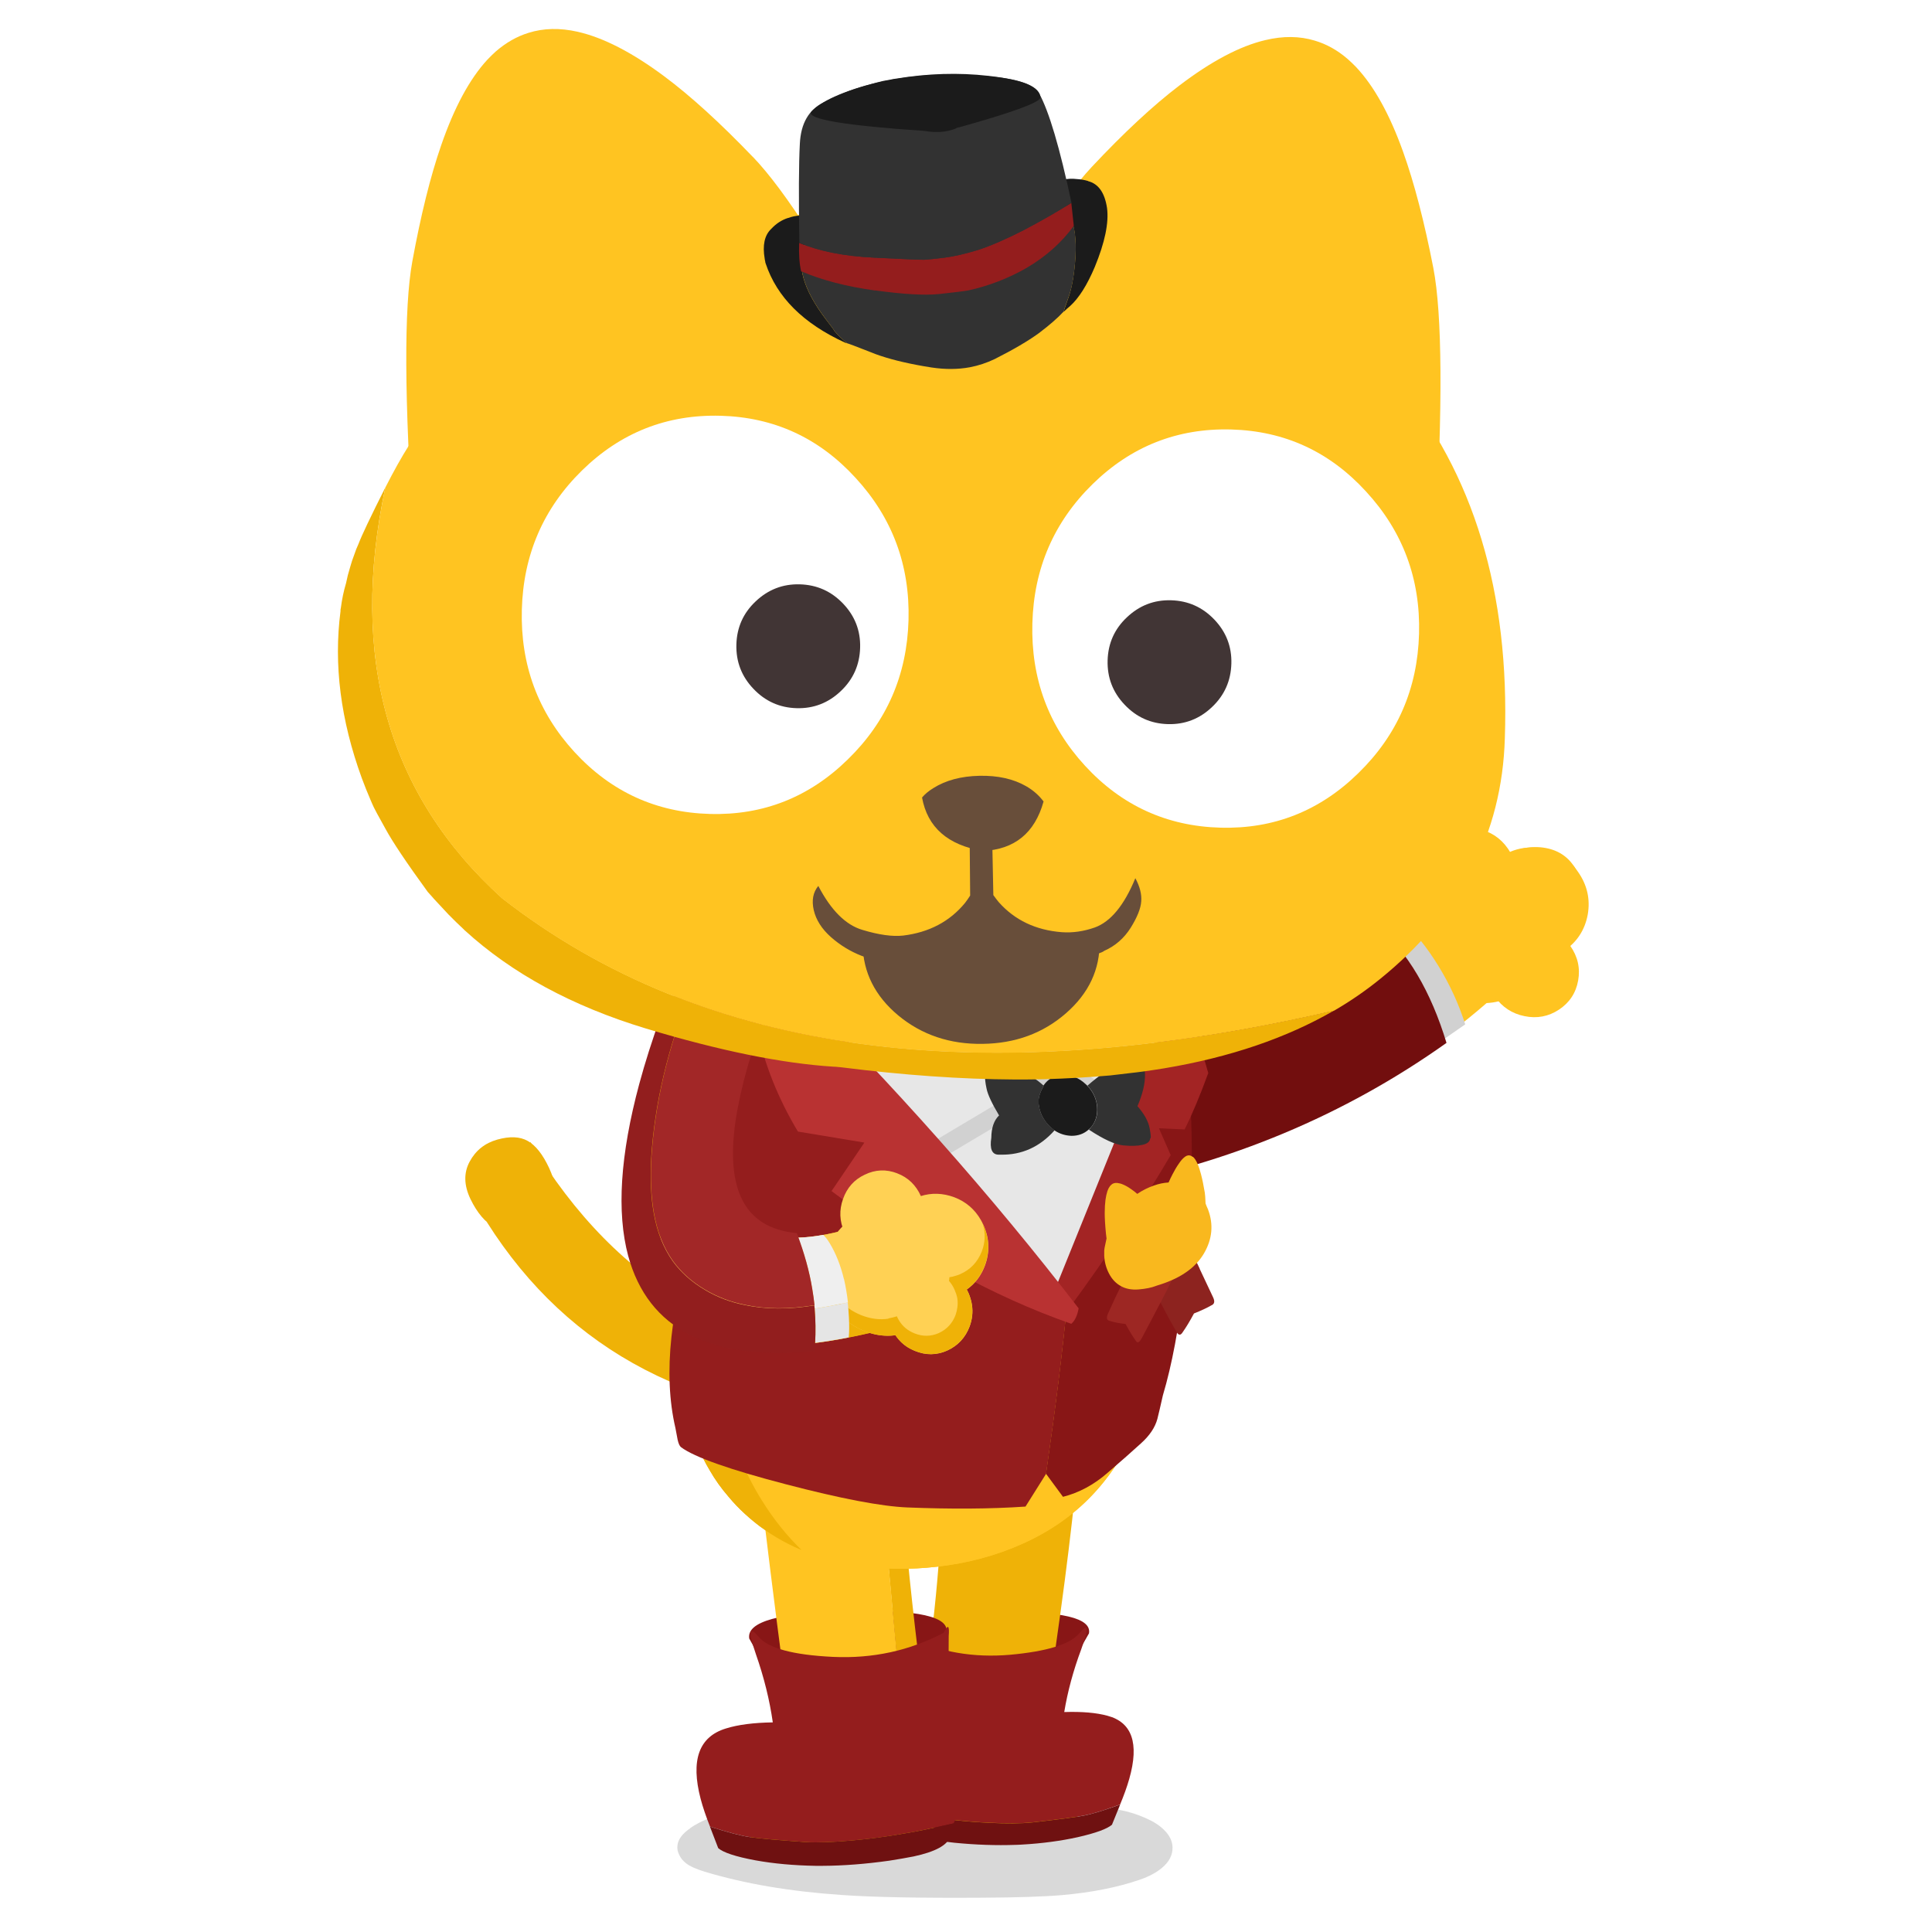 <svg fill="none" height="200" viewBox="0 0 200 200" width="200" xmlns="http://www.w3.org/2000/svg" xmlns:xlink="http://www.w3.org/1999/xlink"><clipPath id="a"><path d="m35 3h129.46v193.46h-129.46z"/></clipPath><path d="m0 0h200v200h-200z" fill="#fff"/><g clip-path="url(#a)"><path d="m71.47 189.25c-.82.55-1.27 1.15-1.34 1.78-.05.34.02.68.2 1.02.15.32.38.59.68.83.41.32 1.06.61 1.95.88 4.11 1.24 8.84 2.05 14.2 2.41 3.27.23 8.1.32 14.5.28 3.65-.02 6.41-.11 8.29-.27 3.06-.27 5.74-.8 8.06-1.6.95-.33 1.71-.74 2.29-1.23.73-.62 1.09-1.31 1.08-2.08 0-.66-.3-1.27-.87-1.83-.46-.46-1.07-.86-1.82-1.19-1.08-.49-2.21-.82-3.4-.99-.56-.08-1.2-.13-1.93-.16-.36-.02-1-.03-1.94-.04-3.53-.02-8.83-.14-15.91-.37-6.31-.12-11.61-.01-15.88.33-1.76.15-3.18.35-4.27.6-1.54.36-2.85.9-3.91 1.62z" fill="#000" fill-opacity=".15"/><path d="m93.96 169.37.28 5.67 15.38-.52 3.11-5.43c.29-1.6-2.85-2.34-9.42-2.2-6.61.13-9.73.96-9.36 2.47z" fill="#881616"/><path d="m111.54 151.98c.1-3.62-1.76-5.35-5.59-5.19-5.31.27-8.16 3.86-8.55 10.77-.17 5.86-1.12 14.23-2.87 25.1l-.03.16c-.01.11-.02.21-.04.32-.2 1.85-.24 3.35-.14 4.49.11 1.13 1.24 1.7 3.39 1.73s4.88 0 8.19-.11c3.29-.11 5.43-.72 6.41-1.84.23-.26.44-.55.62-.87.58-1.01.88-2.26.92-3.75.06-1.98-1.02-3.21-3.23-3.69-.84-.18-1.69-.36-2.54-.55 1.71-11.07 2.86-19.93 3.46-26.58z" fill="#efb207"/><path d="m115.95 186.81c.4-.96.72-1.85.95-2.66 1.05-3.69.29-5.87-2.27-6.54-1.14-.31-2.62-.44-4.46-.38.35-2.12.93-4.28 1.76-6.5.8-2.22.72-2.76-.23-1.62-.94 1.11-3.32 1.84-7.12 2.19-3.79.33-7.29-.27-10.5-1.82-.4-.81-.56-.7-.49.33-.07 5.57-.32 9.21-.74 10.91-.44 1.74-.67 3.1-.69 4.08 0 .98.19 1.88.6 2.69 1.31.24 2.58.46 3.8.64.78.11 1.55.2 2.3.28s1.48.15 2.19.2c1.93.13 3.54.16 4.84.11.37-.02.73-.04 1.06-.08 2.63-.3 4.37-.53 5.22-.69.87-.16 2.13-.55 3.79-1.15z" fill="#941d1d"/><path d="m115.12 188.87.83-2.04v-.02c-1.66.6-2.92.99-3.79 1.15-.86.16-2.6.39-5.22.69-.33.04-.68.06-1.06.08-1.3.06-2.91.02-4.84-.11-.72-.05-1.45-.12-2.19-.2-.76-.08-1.53-.18-2.3-.28-1.22-.18-2.49-.39-3.8-.64-.08-.1.01.31.28 1.24.25.8 1.4 1.37 3.45 1.72.33.04.68.09 1.05.15.42.05.85.1 1.27.15 2.23.22 4.34.29 6.32.22.23 0 .46-.02.68-.03 2.1-.12 4.01-.38 5.74-.76 1.9-.43 3.09-.87 3.59-1.31z" fill="#6f1111"/><path d="m97.95 169.05-.44 6.24-16.7.15-3.25-5.82c-.28-1.75 3.15-2.7 10.28-2.85 7.18-.17 10.55.59 10.11 2.28z" fill="#881616"/><path d="m96.67 183.56.03.17c.01.11.02.23.03.34.17 2.04.19 3.7.04 4.97-.15 1.25-1.4 1.94-3.76 2.07-2.35.13-5.34.22-8.96.27-3.6.03-5.92-.54-6.96-1.73-.25-.28-.48-.59-.67-.94.12.02.22.04.32.09.63.16 1.49.34 2.57.54.5.13 1.47.26 2.92.39 1.47.15 2.61.22 3.42.22 3.48 0 5.73-.2 6.75-.61 1.73-.69 2.49-2.26 2.26-4.71-.03-.34-.06-.64-.08-.9-.07-.6-.12-1-.16-1.18-.04-.26-.33-1.38-.87-3.35l-1.96-21.3 1.82-3.1c.36 5.16 1.02 11.54 1.97 19.11.37 3.02.79 6.24 1.26 9.64z" fill="#efb207"/><path d="m85.21 148.87c4.23.13 6.97 2.1 8.22 5.94l-1.82 3.1 1.96 21.3c.54 1.97.83 3.09.87 3.35.03.19.09.58.16 1.18.02.26.05.56.08.9.22 2.45-.53 4.01-2.26 4.71-1.02.41-3.27.61-6.75.61-.81 0-1.95-.07-3.42-.22-1.45-.13-2.43-.26-2.92-.39-1.08-.2-1.94-.37-2.57-.54-.1-.04-.21-.07-.32-.09-.6-1.09-.91-2.46-.91-4.11 0-2.19 1.2-3.6 3.62-4.23.93-.24 1.86-.48 2.8-.72-.27-2.02-.51-3.93-.75-5.74-1.15-8.77-1.94-15.15-2.38-19.11.32-4.05 2.45-6.03 6.4-5.94z" fill="#ffc421"/><path d="m73.5 189.09c-.41-1.04-.74-2-.97-2.87-1.05-4.01-.18-6.44 2.62-7.29 1.24-.39 2.86-.6 4.85-.63-.33-2.31-.91-4.66-1.75-7.06-.82-2.4-.72-2.99.29-1.79 1 1.18 3.56 1.87 7.69 2.07 4.11.19 7.93-.64 11.45-2.49.45-.91.62-.8.53.34-.06 6.11.12 10.09.55 11.95.44 1.89.66 3.37.66 4.45-.02 1.08-.25 2.07-.71 2.99-1.43.33-2.81.62-4.14.88-.85.15-1.69.29-2.51.42-.81.13-1.61.23-2.39.32-2.1.23-3.85.34-5.26.34-.41 0-.79-.01-1.14-.04-2.85-.2-4.73-.37-5.66-.51-.94-.14-2.3-.5-4.09-1.08z" fill="#941d1d"/><path d="m74.35 191.32-.85-2.21v-.02c1.79.58 3.15.94 4.09 1.08.93.14 2.81.31 5.66.51.36.03.74.04 1.14.04 1.41 0 3.16-.11 5.26-.34.78-.09 1.57-.2 2.39-.32.83-.13 1.66-.27 2.51-.42 1.33-.25 2.71-.55 4.14-.88.09-.11-.02.34-.33 1.37-.29.89-1.55 1.57-3.79 2.05-.36.06-.74.13-1.14.21-.46.08-.92.15-1.39.23-2.43.34-4.72.52-6.88.53h-.74c-2.27-.04-4.35-.23-6.22-.57-2.05-.38-3.34-.81-3.86-1.27z" fill="#6f1111"/><path d="m90.26 147.23 3.8-7.04c-17 .54-30.05-6.78-39.15-21.96l-4.49 8.31c8.49 13.42 21.77 20.32 39.83 20.69z" fill="#efb207"/><path d="m57.09 124.85c.5-1.23.42-2.54-.25-3.95-.66-1.41-1.4-2.34-2.21-2.79-.81-.46-1.86-.5-3.15-.14-1.28.36-2.24 1.12-2.86 2.28-.63 1.16-.6 2.46.09 3.89.69 1.42 1.52 2.4 2.5 2.93s2.08.6 3.3.2 2.08-1.21 2.58-2.43z" fill="#efb207"/><g fill="#ffc421"><path d="m153.96 103.78c-10.31 8.97-23.18 14.99-38.59 18.05l-5-10.24c13.73-3.1 26.38-9.55 37.95-19.36 4.59 2.99 6.47 6.83 5.64 11.54z"/><path d="m115.71 121.76c-1.22.57-2.51.56-3.87-.04-1.35-.6-2.36-1.59-3.05-2.99-.68-1.39-.84-2.8-.48-4.23.36-1.45 1.14-2.48 2.35-3.08 1.22-.63 2.53-.65 3.91-.07s2.43 1.59 3.13 3.03.86 2.89.46 4.33c-.39 1.45-1.21 2.47-2.46 3.05z"/><path d="m163.36 90.26c.95 1.36 1.28 2.83 1 4.43-.3 1.59-1.12 2.84-2.44 3.73-1.3.88-2.73 1.17-4.31.86-1.56-.29-2.8-1.09-3.72-2.4-.9-1.28-1.22-2.72-.97-4.3.26-1.58 1.02-2.83 2.28-3.75 1.3-.94 2.75-1.27 4.36-1 1.6.3 2.87 1.1 3.8 2.43z"/><path d="m159.07 92.8c1.15 1.64 1.55 3.42 1.21 5.36-.37 1.92-1.36 3.42-2.96 4.51-1.57 1.06-3.3 1.4-5.2 1.03-1.9-.36-3.4-1.32-4.49-2.89-1.09-1.56-1.48-3.29-1.17-5.2.3-1.91 1.22-3.42 2.75-4.53 1.57-1.14 3.32-1.54 5.26-1.21 1.94.35 3.48 1.33 4.6 2.94z"/><path d="m153.93 99.65c.21-1.29.84-2.31 1.9-3.05 1.08-.74 2.28-.98 3.59-.74 1.31.26 2.36.94 3.13 2.05.78 1.11 1.05 2.31.82 3.59-.23 1.29-.9 2.3-1.99 3.02-1.08.71-2.27.94-3.57.67-1.28-.26-2.3-.93-3.06-2.01-.75-1.08-1.03-2.25-.81-3.52z"/><path d="m147.48 89.59c.21-1.29.84-2.31 1.9-3.05 1.08-.74 2.28-.98 3.59-.74 1.31.26 2.36.94 3.13 2.05.78 1.11 1.05 2.31.82 3.59-.23 1.29-.9 2.3-1.99 3.02-1.08.71-2.27.94-3.57.67-1.28-.26-2.3-.93-3.06-2.01-.75-1.08-1.03-2.25-.81-3.52z"/><path d="m158.07 92.14c.94 1.34 1.17 2.88.68 4.61-.51 1.72-1.57 3.12-3.16 4.22-1.56 1.07-3.22 1.51-4.98 1.34-1.75-.15-3.08-.87-3.98-2.16-.89-1.28-1.12-2.77-.66-4.47.44-1.71 1.43-3.11 2.97-4.22 1.57-1.13 3.26-1.63 5.06-1.5 1.8.14 3.15.87 4.08 2.19z"/><path d="m162.89 89.59c.8 1.14 1 2.43.62 3.88-.41 1.44-1.27 2.62-2.6 3.51-1.3.88-2.68 1.24-4.15 1.09-1.46-.15-2.57-.77-3.34-1.86-.75-1.08-.96-2.34-.6-3.77.36-1.42 1.18-2.6 2.44-3.52 1.3-.93 2.71-1.33 4.21-1.21 1.5.14 2.64.77 3.41 1.88z"/><path d="m158.09 95.06c1.12.27 2.03.91 2.73 1.9.7 1 .97 2.06.82 3.17-.15 1.12-.67 1.97-1.57 2.56-.88.58-1.88.73-2.99.44-1.08-.27-1.97-.9-2.65-1.88-.68-.97-.95-2-.83-3.1.13-1.12.62-1.98 1.49-2.59.89-.6 1.89-.77 3-.51z"/></g><path d="m149.35 107.66 2.33-1.62c-.67-2.11-1.59-4.11-2.76-6.02-1.18-1.93-2.57-3.66-4.17-5.21l-2.31 1.93 6.92 10.92z" fill="#d1d1d1"/><path d="m113.01 122.85c.37.02.71.04 1.01.06 13.28-2.48 25.18-7.46 35.72-14.95-1.61-5.32-4.01-9.38-7.19-12.18-8.99 7.33-19.76 12.27-32.31 14.83-.49.29-.94.66-1.34 1.13-.53.61-.91 1.3-1.15 2.08-.24.7-.34 1.47-.33 2.3.01.78.13 1.57.36 2.36.24.89.59 1.65 1.04 2.29.52.74 1.13 1.28 1.84 1.6.56.25 1.34.41 2.35.48z" fill="#720e0e"/><path d="m122.14 110.49c-1.22.54-2.66 1.04-4.32 1.48-3.9 1.04-8.18 1.56-12.85 1.56-6.43 0-13.57-1.16-21.42-3.47-2.37 4.77-4.34 9.55-5.91 14.33-2.14 6.52-3.43 12.68-3.87 18.48-.23 3.08.11 5.93 1.03 8.55.19.53.41 1.06.65 1.57.91 1.99 2.15 3.78 3.72 5.37.75.53 1.55 1 2.38 1.43 2.26 1.15 4.74 1.92 7.45 2.31 2.54.37 5.19.4 7.95.09 3.21-.36 6.18-1.16 8.93-2.4 3.02-1.36 5.56-3.19 7.61-5.49 1.21-1.35 2.28-2.89 3.2-4.63.79-1.47 1.48-3.07 2.07-4.82.98-2.87 1.78-6.47 2.41-10.78.11-.72.21-1.43.31-2.13.3-2.31.53-4.52.68-6.61.37-4.99.36-9.94-.04-14.84z" fill="#ffc421"/><path d="m115.1 95.08c-1.28-.36-3.02-.59-5.22-.68-4.39-.19-8.05-.09-10.97.3-4 .52-7.5 1.63-10.5 3.34-1.68.95-3.21 2.09-4.6 3.4-.82.74-1.57 1.55-2.26 2.42-1.01 1.3-1.91 2.87-2.71 4.71-.23.48-.44.98-.64 1.52-.58 1.5-1.28 3.78-2.12 6.86l-2.54 9.39c-.56 2.08-1.03 3.94-1.4 5.6-.48 2.11-.81 3.88-1.01 5.31-.53 4.06-.37 7.61.48 10.65.3 1.05.69 2.06 1.16 3.02.22.45.46.89.72 1.32.54.94 1.18 1.84 1.92 2.69.54.65 1.11 1.25 1.72 1.8.64.59 1.32 1.14 2.04 1.64-1.57-1.59-2.81-3.38-3.72-5.37-.24-.52-.45-1.04-.65-1.57-.92-2.62-1.26-5.47-1.03-8.55.44-5.8 1.72-11.96 3.87-18.48 1.57-4.78 3.54-9.56 5.91-14.33 7.85 2.31 14.99 3.47 21.42 3.47 4.67 0 8.95-.52 12.85-1.56 1.66-.45 3.1-.94 4.32-1.48-.21-2.34-.5-4.67-.87-6.99-.2-1.26-.42-2.27-.65-3.05-.34-1.09-.79-2-1.33-2.71-.96-1.26-2.36-2.15-4.19-2.67z" fill="#efb207"/><path d="m78.86 155.28c1.22 1.97 2.6 3.69 4.13 5.17 1.87.79 3.87 1.34 6.03 1.65 2.54.37 5.19.4 7.95.09 3.21-.36 6.18-1.16 8.93-2.4 3.02-1.36 5.56-3.19 7.61-5.49 1.21-1.35 2.28-2.89 3.2-4.63.51-.95.98-1.97 1.41-3.05l-43.05-.99c.64 3.39 1.9 6.61 3.78 9.65z" fill="#ffc421"/><path d="m75.07 145.63-3.96-.1c.12.82.29 1.61.5 2.37.3 1.05.69 2.06 1.16 3.02.22.45.46.89.72 1.32.54.94 1.18 1.84 1.92 2.69.54.65 1.11 1.25 1.72 1.8.64.59 1.32 1.14 2.04 1.64.75.53 1.55 1 2.38 1.43.47.24.94.46 1.43.66-1.53-1.48-2.91-3.2-4.13-5.17-1.89-3.04-3.15-6.26-3.78-9.65z" fill="#efb207"/><path d="m79.46 107.11c-.27-.22-.53-.43-.8-.65-.23.45-.44.91-.63 1.41-.25.59-.53 1.32-.83 2.16-.45 1.3-.96 2.89-1.53 4.79l-2.91 9.71c-.67 2.19-1.23 4.16-1.69 5.93-.58 2.25-1 4.15-1.25 5.7-.13.74-.23 1.48-.31 2.22-.38 3.51-.24 6.66.41 9.45.1.57.18.98.23 1.22.09.4.21.66.36.77 1.39 1.03 5.01 2.31 10.84 3.83 5.7 1.49 9.9 2.29 12.57 2.4 4.51.18 8.59.16 12.24-.09l2.13-3.39c.98-6.78 1.72-12.74 2.21-17.89 0 .02-.02.03-.02.03-9.87-9.59-20.21-18.79-31.02-27.6z" fill="#941d1d"/><path d="m115.21 93.12c-1.29-.35-3.03-.57-5.22-.65-1.45-.07-2.81-.11-4.08-.1-2.62 0-4.9.13-6.84.39-3.98.5-7.49 1.57-10.5 3.21-1.7.92-3.26 2.03-4.66 3.31-.84.74-1.61 1.54-2.32 2.4-1.06 1.27-2.01 2.83-2.86 4.66-.02.03-.03.07-.05.1.27.22.53.43.8.65 10.81 8.81 21.15 18.01 31.02 27.6 0 0 .01-.02.02-.03s.02-.03.03-.04c.08-.1.15-.2.21-.3 2.31-3.3 4.35-6.81 6.13-10.53 2.29-4.81 4.03-9.74 5.21-14.79.17-.72.32-1.45.47-2.18-.25-1.85-.55-3.68-.91-5.49-.25-1.24-.5-2.24-.76-2.99-.38-1.07-.85-1.95-1.41-2.64-1-1.22-2.42-2.08-4.26-2.58z" fill="#e7e7e7"/><path d="m122.58 132.73c.08-.78.16-1.54.23-2.28.23-2.46.4-4.78.49-6.97.15-3.98.08-7.9-.24-11.76-.09-1.15-.2-2.3-.33-3.44-.06-.48-.12-.97-.19-1.45-.14.73-.3 1.46-.47 2.18-1.18 5.04-2.92 9.97-5.21 14.79-1.77 3.72-3.81 7.23-6.13 10.53-.06.1-.13.2-.21.3-.01.02-.02.03-.03.04-.49 5.15-1.23 11.11-2.21 17.89l1.76 2.39c1.65-.42 3.19-1.24 4.61-2.48 1.43-1.23 2.58-2.25 3.47-3.06.89-.8 1.45-1.64 1.69-2.52.13-.51.32-1.33.57-2.44.94-3.15 1.67-7.06 2.2-11.72z" fill="#881616"/><path d="m119.29 118.14c.23-.6.45-1.2.66-1.81l-9.38-6.47-16.42 9.79c.51.46 1.01.91 1.51 1.35l14.91-8.88 8.72 6.03z" fill="#d1d1d1"/><path d="m119.97 116.8 2.66.12c.81-1.62 1.62-3.56 2.45-5.84-.76-2.71-1.76-5.85-3-9.43l-13.08 32.36 1.67 1.42c3.88-5.27 7.39-10.55 10.52-15.85l-1.22-2.79z" fill="#a32424"/><path d="m80.95 100.83c-1.19 1.85-2.05 3.75-2.59 5.7.77 3.63 2.18 7.17 4.24 10.61l6.88 1.14-3.4 5.02c8.36 6.3 16.63 10.88 24.82 13.74.36-.3.62-.83.76-1.6-8.97-11.65-19.2-23.19-30.7-34.62z" fill="#b93232"/><path d="m112.91 116.77c-.07.05-.14.11-.19.17 1.53 1.01 2.72 1.55 3.55 1.63.84.08 1.51.06 2.01-.06.5-.11.76-.34.79-.67.09.02.08-.32-.06-1.04-.13-.71-.55-1.48-1.26-2.29.54-1.26.8-2.36.78-3.3-.02-.95-.23-1.42-.63-1.41-.39.02-.71.06-.95.11-.24.06-.74.24-1.5.52-.76.29-1.72.94-2.88 1.96.59.61.93 1.33 1.01 2.16.08.86-.15 1.59-.68 2.2m-9.49-1.27c-.52.51-.78 1.28-.79 2.3-.18 1.15.07 1.73.73 1.75h.25c2.18.04 4.04-.8 5.57-2.52-.13-.1-.26-.21-.37-.31-.66-.59-1.07-1.28-1.22-2.09-.04-.19-.06-.38-.06-.56-.02-.44.15-.99.53-1.65-.14.13-.14.12-.03-.03-1.53-1.39-3.24-1.98-5.11-1.75-.59.15-.9.39-.93.7-.03.32.02.78.15 1.38.12.61.56 1.54 1.3 2.78z" fill="#323232"/><path d="m112.58 112.41c-.06-.05-.11-.1-.17-.16-.72-.68-1.51-.99-2.37-.95-.87.01-1.54.37-2.02 1.07-.01 0-.02 0-.01.01-.12.15-.11.16.03.03-.38.66-.55 1.21-.53 1.65 0 .18.02.36.06.56.16.8.56 1.5 1.22 2.09.12.1.24.21.37.31.54.36 1.13.54 1.77.56.69 0 1.28-.21 1.77-.65.05-.06.12-.12.19-.17.53-.61.75-1.34.68-2.2-.08-.83-.42-1.55-1.01-2.16z" fill="#1b1b1b"/><path d="m90.31 137.93c1.14-4.94.11-8.46-3.07-10.54-12.54 3.3-15.27-4.4-8.21-23.1-3.56-.97-7.02-.57-10.38 1.2-9.12 27.18-1.9 38 21.66 32.44z" fill="#efb207"/><path d="m78.92 104.59c-.37-1.19-1.18-2.07-2.45-2.62-1.25-.55-2.56-.62-3.93-.21s-2.44 1.18-3.2 2.32c-.76 1.15-.97 2.33-.64 3.53.35 1.22 1.15 2.13 2.42 2.72 1.26.58 2.6.65 4.02.23s2.5-1.22 3.25-2.38c.74-1.18.92-2.38.53-3.59z" fill="#efb207"/><path d="m90.77 134.17c-3.51.84-6.82 1.43-9.93 1.77s-5.55.11-7.33-.72c-1.79-.81-3.1-2-3.94-3.57-.85-1.56-1.32-3.41-1.43-5.56-.11-2.13-.16-4.35-.14-6.67 0-1.93.26-4.1.75-6.49.21-1.04.59-2.57 1.12-4.6.79.39 1.61.73 2.47 1.02 1.52.53 3.06.88 4.61 1.05.56-1.89 1.26-3.93 2.08-6.12-3.56-.97-7.02-.57-10.38 1.2-.21.63-.41 1.24-.61 1.85-.75 2.37-1.37 4.61-1.85 6.71-4.83 20.85 3.21 28.81 24.11 23.88.31-1.36.46-2.61.45-3.76z" fill="#efb207"/><g fill="#ffd154"><path d="m75.6 116.1c.29-1.71.74-3.61 1.35-5.7-1.55-.17-3.09-.52-4.61-1.05-.85-.29-1.68-.63-2.47-1.02-.54 2.03-.91 3.57-1.12 4.6-.49 2.4-.74 4.56-.75 6.49-.02 2.31.02 4.54.14 6.67.11 2.14.58 3.99 1.43 5.56.84 1.56 2.15 2.75 3.94 3.57 1.78.82 4.23 1.06 7.33.72 3.11-.34 6.42-.93 9.93-1.77-.04-3.01-1.22-5.27-3.52-6.78-9.45 2.49-13.33-1.27-11.64-11.28z"/><path d="m91.88 127.11c-.52 1.39-.48 2.76.12 4.11.59 1.33 1.58 2.28 2.96 2.85 1.38.56 2.74.55 4.09-.01 1.37-.58 2.34-1.58 2.89-2.99.54-1.42.5-2.82-.11-4.2-.09-.19-.18-.38-.28-.56-.63-1.11-1.55-1.91-2.76-2.37-1.19-.44-2.36-.48-3.51-.11-.21.07-.43.16-.64.26-1.33.61-2.24 1.62-2.76 3.02z"/><path d="m85.72 129.36c-.63 1.68-.58 3.34.14 4.97l.18.39c.73 1.41 1.86 2.43 3.4 3.05 1.66.68 3.31.67 4.93-.01 1.66-.7 2.83-1.9 3.5-3.61.65-1.72.61-3.41-.13-5.08-.06-.13-.12-.26-.18-.38-.76-1.5-1.93-2.55-3.51-3.16-1.71-.63-3.38-.56-5.02.19-1.6.74-2.71 1.96-3.32 3.64z"/><path d="m92.88 121.46c-1.14-.44-2.27-.39-3.36.14-1.09.51-1.84 1.35-2.25 2.52-.41 1.14-.37 2.28.13 3.4s1.3 1.9 2.41 2.34c1.13.46 2.24.45 3.34-.04 1.11-.51 1.88-1.34 2.32-2.5.42-1.17.38-2.33-.13-3.48s-1.33-1.95-2.47-2.38z"/><path d="m92.18 134.1c-.06.16-.11.31-.15.47-.04.18-.07.36-.1.54-.1.8.03 1.6.38 2.4.5 1.12 1.3 1.9 2.41 2.34 1.13.46 2.24.45 3.34-.04 1.11-.51 1.88-1.34 2.32-2.5.27-.74.35-1.48.24-2.21-.03-.22-.08-.45-.15-.67-.06-.2-.13-.4-.22-.6-.51-1.15-1.33-1.95-2.47-2.38-.92-.35-1.83-.39-2.73-.11l-.28.09s-.09.04-.13.06c0 0-.01 0-.02 0-.05.02-.09.04-.13.06-.02 0-.04.02-.06.03-1.09.51-1.84 1.35-2.25 2.52z"/></g><path d="m91.98 136.51c-.95.14-1.9.01-2.87-.38-.85-.35-1.56-.84-2.13-1.47l-.84.27c.74 1.3 1.84 2.25 3.29 2.84 1.1.45 2.18.6 3.26.45.49.74 1.16 1.28 2.02 1.62 1.13.46 2.24.45 3.34-.04 1.11-.51 1.88-1.34 2.32-2.5.27-.74.35-1.48.24-2.21-.03-.22-.08-.45-.15-.67-.06-.2-.13-.4-.22-.6-.05-.12-.11-.23-.17-.35.83-.58 1.45-1.38 1.85-2.41.54-1.42.5-2.82-.11-4.2-.04-.1-.09-.2-.14-.3.03.07.06.14.08.21.28.92.24 1.85-.12 2.79-.44 1.11-1.2 1.9-2.28 2.36-.14.06-.28.11-.43.15-.21.07-.42.12-.64.15 0 .13-.02.25-.04.38.23.26.43.57.58.92.06.15.12.29.17.44 0 .03.02.05.02.08.05.14.08.28.1.43.07.55 0 1.1-.19 1.66-.33.86-.91 1.49-1.74 1.87-.82.36-1.66.37-2.51.03-.17-.07-.34-.15-.49-.24-.59-.34-1.03-.84-1.33-1.51 0 0 0-.01 0-.02-.29.1-.59.17-.89.22z" fill="#efb207"/><path d="m84.39 139.02c.07-1.18.05-2.36-.05-3.55-1.19.19-2.36.35-3.5.47-3.11.34-5.55.11-7.33-.72-1.79-.81-3.1-2-3.94-3.57-.85-1.56-1.32-3.41-1.43-5.56-.11-2.13-.16-4.35-.14-6.67 0-1.93.26-4.1.75-6.49.21-1.04.59-2.57 1.12-4.6.79.39 1.61.73 2.47 1.02 1.52.53 3.06.88 4.61 1.05.56-1.89 1.26-3.93 2.08-6.12-3.56-.97-7.02-.57-10.38 1.2-.21.63-.41 1.24-.61 1.85-.75 2.37-1.37 4.61-1.85 6.71-4.34 18.75 1.72 27.07 18.19 24.97z" fill="#efb207"/><path d="m87.77 134.83c-1.17.25-2.32.46-3.44.64.1 1.19.11 2.37.05 3.55 1.11-.14 2.27-.33 3.48-.57.06-.56.06-1.25.02-2.07-.03-.54-.07-1.05-.12-1.55z" fill="#e5e5e5"/><path d="m87.36 132.4c-.34-1.41-.83-2.65-1.48-3.72-.21-.35-.43-.63-.66-.85-.93.17-1.8.27-2.61.29.67 1.7 1.16 3.46 1.46 5.29.12.69.21 1.38.27 2.06 1.12-.18 2.26-.39 3.44-.64-.1-.87-.24-1.68-.41-2.43z" fill="#efefef"/><path d="m75.6 116.1c.29-1.71.74-3.61 1.35-5.7-1.55-.17-3.09-.52-4.61-1.05-.85-.29-1.68-.63-2.47-1.02-.54 2.03-.91 3.57-1.12 4.6-.49 2.4-.74 4.56-.75 6.49-.02 2.31.02 4.54.14 6.67.11 2.14.58 3.99 1.43 5.56.84 1.56 2.15 2.75 3.94 3.57 1.78.82 4.23 1.06 7.33.72 1.14-.12 2.3-.28 3.5-.47-.06-.69-.15-1.37-.27-2.06-.3-1.83-.79-3.59-1.46-5.29-6.05.16-8.39-3.84-7.01-12.01z" fill="#ffd154"/><path d="m71.55 102.46c-.83.23-1.66.53-2.5.91-.23.63-.46 1.26-.67 1.91-.88 2.42-1.61 4.73-2.21 6.95-1.97 7.33-2.35 13.26-1.14 17.78 2.07 7.6 8.5 10.89 19.3 9.87.02-.3.04-.58.05-.86.07-1.18.05-2.36-.05-3.55-.01-.11-.02-.23-.03-.34-2.65.44-5.04.42-7.18-.03-1.5-.29-2.89-.82-4.16-1.58-1.35-.8-2.45-1.78-3.3-2.94-.99-1.39-1.66-3.08-2-5.08-.28-1.6-.36-3.47-.25-5.61.35-5.64 1.72-11.44 4.12-17.41z" fill="#921e1e"/><path d="m80.14 102.6c-2.7-.84-5.37-.94-8.01-.29-.19.05-.39.09-.58.15-2.4 5.97-3.77 11.78-4.12 17.41-.11 2.14-.03 4.01.25 5.61.34 2 1.01 3.7 2 5.08.85 1.16 1.94 2.14 3.3 2.94 1.28.76 2.66 1.29 4.16 1.58 2.13.46 4.53.47 7.18.03-.06-.57-.14-1.14-.24-1.72-.29-1.79-.83-3.71-1.59-5.74-5.61-.51-7.65-4.82-6.12-12.95.34-1.81.84-3.78 1.51-5.91.62-1.93 1.38-4 2.27-6.2z" fill="#a22727"/><path d="m113.01 17.29c3.34-3.56 6.36-6.37 9.08-8.44 3.3-2.51 6.26-4.08 8.9-4.7 1.84-.44 3.54-.42 5.1.05 1.22.36 2.36.99 3.41 1.9.29.25.58.53.87.83 1.86 1.97 3.49 4.9 4.88 8.79 1.16 3.24 2.2 7.25 3.13 12.03.92 4.78.98 14.25.18 28.4s-4.98 21.97-12.51 23.46l-46.85-.22c.98-15.72 4.36-29.1 10.14-40.17 5.77-11.06 10.33-18.37 13.68-21.94z" fill="#ffc421"/><path d="m77.92 16.23c-3.38-3.52-6.43-6.3-9.17-8.34-3.32-2.47-6.3-4-8.94-4.6-1.85-.42-3.55-.38-5.1.11-1.21.37-2.34 1.02-3.39 1.93-.29.26-.57.54-.86.84-1.84 1.99-3.43 4.94-4.78 8.84-1.13 3.25-2.12 7.27-3 12.07-.87 4.79-.83 14.26.13 28.4s5.22 21.91 12.77 23.32l46.85-.73c-1.15-15.7-4.68-29.05-10.58-40.05s-10.53-18.26-13.92-21.79z" fill="#ffc421"/><path d="m39.89 50.46c-1.52 3.02-2.45 4.97-2.78 5.85-.16.35-.31.71-.43 1.09-.17.44-.32.88-.44 1.33-.17.54-.31 1.09-.42 1.65-.25.83-.42 1.67-.53 2.52-.02.07-.03.14-.04.22v.15c-.72 5.52.01 11.28 2.21 17.3.28.76.58 1.5.89 2.22.11.27.23.53.35.79.05.13.45.86 1.2 2.21.73 1.35 2.19 3.53 4.38 6.54.15.16.3.33.45.5.07.08.14.16.2.23l1.49 1.6c.51.52 1.04 1.04 1.58 1.54.01 0 .03.02.05.06.01.01.04.03.06.05 4.88 4.46 11.13 7.85 18.75 10.16 7.6 2.29 14.06 3.61 19.39 3.95.19 0 .37.02.56.04.11.01.21.02.31.03 6.4.81 12.37 1.23 17.9 1.26 1.03 0 2.07 0 3.09-.03 2.35-.07 4.62-.2 6.81-.39.73-.09 1.47-.18 2.21-.26.32-.04.65-.07.99-.12.17-.02.34-.05.52-.07.64-.09 1.27-.19 1.89-.29 6.8-1.14 12.66-3.14 17.59-5.99-36.57 8.48-65.29 4.61-86.14-11.62-11.82-10.69-15.84-24.87-12.09-42.52z" fill="#efb207"/><path d="m68.69 25.7c-1.59.57-3.11 1.19-4.57 1.86-7.33 3.29-13.27 7.64-17.83 13.07-.25.27-.48.55-.7.83-1.01 1.25-1.95 2.57-2.82 3.96-.12.12-.2.26-.25.41-.07.09-.12.17-.17.25-.78 1.23-1.6 2.7-2.46 4.39-3.76 17.65.27 31.83 12.08 42.53 20.85 16.23 49.56 20.1 86.14 11.62 1.67-.97 3.24-2.05 4.7-3.23 8.35-6.74 12.68-15.06 12.97-24.96.51-15.11-3.22-27.45-11.19-37.01-3.39-4.07-8.38-7.76-14.99-11.09-7.97-4.02-17.86-6.17-29.67-6.45-11.03-1.01-21.44.27-31.24 3.83z" fill="#ffc421"/><path d="m74.59 43.04c-5.55-.15-10.34 1.74-14.34 5.66s-6.08 8.73-6.23 14.42c-.15 5.68 1.66 10.6 5.45 14.73 3.79 4.12 8.47 6.26 14.02 6.41 5.52.15 10.28-1.73 14.28-5.65 4.03-3.93 6.12-8.73 6.28-14.42.15-5.69-1.68-10.6-5.49-14.73-3.78-4.13-8.43-6.27-13.96-6.42z" fill="#fff"/><path d="m127.44 44.46c-5.55-.15-10.34 1.74-14.34 5.66s-6.08 8.73-6.23 14.42c-.15 5.68 1.66 10.6 5.45 14.73 3.79 4.12 8.47 6.26 14.02 6.41 5.52.15 10.28-1.73 14.28-5.65 4.03-3.93 6.12-8.73 6.28-14.42.15-5.69-1.68-10.6-5.49-14.73-3.78-4.13-8.43-6.27-13.96-6.42z" fill="#fff"/><path d="m87.28 62.49c-1.23-1.29-2.72-1.95-4.48-2s-3.28.54-4.57 1.76c-1.29 1.21-1.95 2.7-2 4.46-.05 1.78.54 3.31 1.76 4.59 1.22 1.29 2.71 1.96 4.47 2.01s3.29-.54 4.58-1.77c1.29-1.22 1.95-2.72 2-4.49.05-1.76-.54-3.28-1.76-4.56z" fill="#413535"/><path d="m125.71 64.14c-1.23-1.29-2.72-1.95-4.48-2s-3.28.54-4.57 1.76c-1.29 1.21-1.95 2.7-2 4.46-.05 1.78.54 3.31 1.76 4.59 1.22 1.29 2.71 1.96 4.47 2.01s3.29-.54 4.58-1.77c1.29-1.22 1.95-2.72 2-4.49.05-1.76-.54-3.28-1.76-4.56z" fill="#413535"/><path d="m92.78 90.34c-2.36 2.07-3.52 4.55-3.48 7.44.05 2.88 1.28 5.33 3.69 7.34 2.43 2.01 5.34 2.99 8.72 2.94 3.39-.04 6.27-1.1 8.64-3.17s3.53-4.55 3.48-7.44c-.04-2.88-1.27-5.33-3.7-7.34-2.42-2.01-5.33-3-8.72-2.95s-6.26 1.11-8.63 3.18z" fill="#684e3a"/><path d="m105.53 74.87c-1.22-.33-2.54-.48-3.95-.45-1.42.03-2.93.24-4.52.63-3.17.74-6.32 2.89-9.42 6.45-3.09 3.55-4.51 6.66-4.26 9.33.25 2.7 2.08 4.76 5.5 6.2 3.48 1.45 7.64.65 12.48-2.4 5.93 2.65 10.49 3.03 13.66 1.12 2.57-1.55 3.82-3.36 3.74-5.45-.02-.49-.12-1-.28-1.51-.87-2.72-2.64-5.56-5.3-8.53-2.62-2.94-5.16-4.73-7.64-5.38z" fill="#ffc421"/><path d="m100.55 83.48c-.13.16-.2.51-.19 1.03l.07 8.2c-.18.28-.36.54-.53.76-1.58 1.92-3.71 3.05-6.41 3.38-1.1.12-2.5-.07-4.22-.59-1.72-.51-3.24-2.02-4.56-4.55-.55.67-.7 1.5-.47 2.51.24 1.02.83 1.94 1.77 2.78.95.84 2.01 1.49 3.19 1.95 1.51.53 2.97.78 4.36.75 2.9-.07 5.61-1.32 8.14-3.74 3.1 2.19 5.85 3.25 8.25 3.17 2.41-.08 3.86-.31 4.36-.7 1.15-.51 2.06-1.31 2.74-2.39.67-1.08 1.04-1.99 1.09-2.73.06-.73-.14-1.53-.61-2.4-1.15 2.8-2.55 4.5-4.19 5.1-1.17.41-2.31.57-3.42.49-2.7-.21-4.88-1.25-6.53-3.11-.18-.21-.36-.46-.56-.73l-.15-7.49c-.09-1-.18-1.57-.25-1.73-.7-1.64-1.33-1.62-1.88.04z" fill="#684e3a"/><path d="m96.61 81.59c-.49.3-.88.63-1.16.97.56 3.08 2.66 4.93 6.31 5.53 3.27-.15 5.36-1.86 6.27-5.12-.47-.63-1.07-1.16-1.8-1.58-1.32-.76-2.93-1.12-4.84-1.08-1.91.04-3.5.47-4.78 1.28z" fill="#684e3a"/><path d="m81.58 22.56c-.66.21-1.24.59-1.75 1.14-.69.66-.91 1.69-.67 3.08 0 .02 0 .04.01.07 0 .06.02.11.04.18 0 .08.02.18.06.27 1.16 3.47 3.89 6.19 8.19 8.16.06.03.14.05.22.08-.58-.51-1.03-.94-1.33-1.31.05.01-.24-.38-.86-1.18-2.37-3.13-3.09-5.69-2.14-7.7l-.51-3.04c-.45.02-.87.11-1.26.26m31.07-3.83c-.4-.12-.78-.18-1.13-.2-.51-.06-.98-.05-1.42.06-.09.03-.17.06-.26.08v.03l.33 2.2c.01.28.24.85.67 1.72.41.86.58 2.17.49 3.94-.11 1.72-.34 3.09-.68 4.1-.35.98-.53 1.52-.54 1.61.22-.21.45-.42.68-.61.9-.82 1.75-2.16 2.54-4.03 1.05-2.55 1.47-4.58 1.27-6.11-.24-1.58-.89-2.51-1.97-2.78z" fill="#1b1b1b"/><path d="m109.68 18.72s-.08 0-.11.02c-17.65 2.36-26.56 3.55-26.73 3.56l.51 3.04c-.94 2.01-.23 4.57 2.14 7.7.62.8.9 1.2.86 1.18.3.37.74.81 1.33 1.31.14.03 1.01.36 2.64 1 .1.04.21.09.33.13 1.34.49 2.98.9 4.92 1.24.27.05.56.1.85.14 1.4.21 2.72.21 3.97-.02.9-.17 1.76-.46 2.58-.85 1.92-.97 3.44-1.86 4.57-2.68 1.1-.83 1.96-1.58 2.58-2.25 0-.09.18-.62.54-1.61.35-1.01.57-2.38.68-4.1.08-1.76-.08-3.08-.49-3.94-.43-.87-.65-1.44-.67-1.72l-.33-2.2c-.07 0-.12 0-.17.02z" fill="#323232"/><path d="m90.58 30.06c2.9.4 5.11.53 6.62.38 1.47-.16 2.48-.28 3.01-.37 2.14-.47 4.17-1.25 6.07-2.34 1.99-1.17 3.62-2.62 4.88-4.35l-.26-2.38c-1.52.95-3.17 1.9-4.95 2.83-1.8.92-3.36 1.6-4.67 2.03-1.33.41-2.5.68-3.49.81-1.01.12-1.72.2-2.13.22-.42 0-2.15-.07-5.19-.22-3.11-.15-5.69-.67-7.74-1.53-.05 1.17.02 2.15.2 2.94 2.12.91 4.67 1.58 7.64 1.99z" fill="#941d1d"/><path d="m107.54 9.64c-.49-.92-2.24-1.5-5.26-1.74-3.09-.25-5.64-.24-7.66.02-.72.07-1.39.17-1.99.28-1.18.2-2.21.42-3.09.68-1.36.37-2.78.95-4.29 1.73-1.53.75-2.35 2.17-2.45 4.27-.11 2.03-.13 5.45-.05 10.26 2.05.87 4.63 1.38 7.74 1.53 3.04.16 4.76.23 5.19.22.41-.02 1.12-.1 2.13-.22 1-.13 2.16-.4 3.49-.81 1.31-.43 2.86-1.11 4.67-2.03 1.78-.94 3.43-1.88 4.95-2.83-1.21-5.71-2.33-9.5-3.37-11.37z" fill="#323232"/><path d="m98.95 13.3c.06-.06.18-.11.38-.13 5.37-1.5 8.16-2.51 8.37-3.04.02-1.12-1.78-1.88-5.4-2.28-3.07-.35-6.26-.25-9.54.29-.21.02-.41.06-.61.11-.48.07-.95.17-1.41.3-3.52.91-5.78 1.93-6.79 3.05-.35.75 3.56 1.4 11.73 1.95 1.26.22 2.34.13 3.27-.25z" fill="#1b1b1b"/><path d="m124.2 131.35c-.05-.11-.1-.21-.15-.32-.36-.75-.69-1.41-.99-2-.68-1.34-1.31-2.46-1.88-3.37l-3.52 3.46c.14.71.66 2 1.57 3.88.3.62.59 1.21.88 1.78.05.1.11.21.16.31.53 1.03 1.05 1.97 1.54 2.82.21.34.41.34.62 0 .36-.51.75-1.16 1.17-1.94.75-.3 1.35-.58 1.8-.84.32-.13.38-.4.18-.83-.51-1.09-.97-2.07-1.39-2.95z" fill="#8d231f"/><path d="m119.96 135.18c.06-.12.13-.24.19-.36.44-.86.84-1.63 1.18-2.32.79-1.58 1.43-2.96 1.94-4.16l-3.33-2.32c-.47.56-1.26 1.92-2.38 4.08-.37.71-.72 1.4-1.05 2.06-.06.12-.12.25-.18.37-.61 1.22-1.15 2.37-1.63 3.45-.19.44-.14.69.15.75.46.15 1.01.26 1.67.33.4.74.75 1.31 1.04 1.71.17.31.38.23.63-.24.65-1.22 1.24-2.33 1.76-3.34z" fill="#9d2723"/><path d="m123.46 119.76s-.05-.04-.08-.06c-.01 0-.02-.01-.03-.02-.04-.03-.09-.04-.14-.06-.04-.01-.09-.02-.13-.02-.08 0-.16.02-.24.05-.06.03-.12.06-.17.1-.01 0-.03.02-.04.03-.2.15-.41.39-.63.73-.04.06-.08.13-.13.19-.06.1-.13.2-.19.31-.02.04-.05.08-.07.13-.08.13-.15.28-.23.42-.13.25-.27.53-.41.85-.5.03-1.01.13-1.53.32-.6.21-1.17.49-1.71.86-.22-.19-.43-.35-.62-.48-.29-.21-.57-.37-.83-.48-.22-.1-.43-.15-.61-.17-.07 0-.14 0-.21 0-.05 0-.09.02-.14.03-.03 0-.06.02-.09.03-.07.03-.13.07-.19.13-.1.08-.18.19-.26.33-.02.04-.04.08-.06.12-.03.07-.06.14-.09.23-.08.24-.14.53-.19.87-.05.38-.08.84-.08 1.37s.04 1.25.13 2.16c.02.15.04.31.06.48 0 .03-.01.06-.02.09-.1.45-.16.73-.18.85 0 .05-.02.09-.02.14 0 .06-.01.11-.02.16v.2.3.03.02c.03.64.19 1.25.49 1.83s.7 1.01 1.22 1.3c.51.29 1.13.41 1.86.35.72-.06 1.33-.18 1.81-.37.02 0 .03-.01.05-.02 0 0 .02 0 .03-.01 1.11-.33 2.06-.75 2.84-1.26 0 0 0 0 .01-.01.34-.22.65-.46.93-.72.12-.11.23-.22.34-.34.29-.31.53-.64.74-.99.87-1.49 1.01-3.01.42-4.57l.02.04s-.03-.06-.04-.09c0-.01-.01-.03-.02-.04 0-.02-.02-.03-.02-.05-.08-.18-.13-.29-.14-.34-.02-.04-.03-.08-.05-.12-.02-.57-.05-.95-.08-1.13-.13-.77-.26-1.41-.4-1.93-.11-.41-.22-.76-.35-1.05-.15-.35-.32-.6-.49-.74z" fill="#f9b81e"/></g></svg>